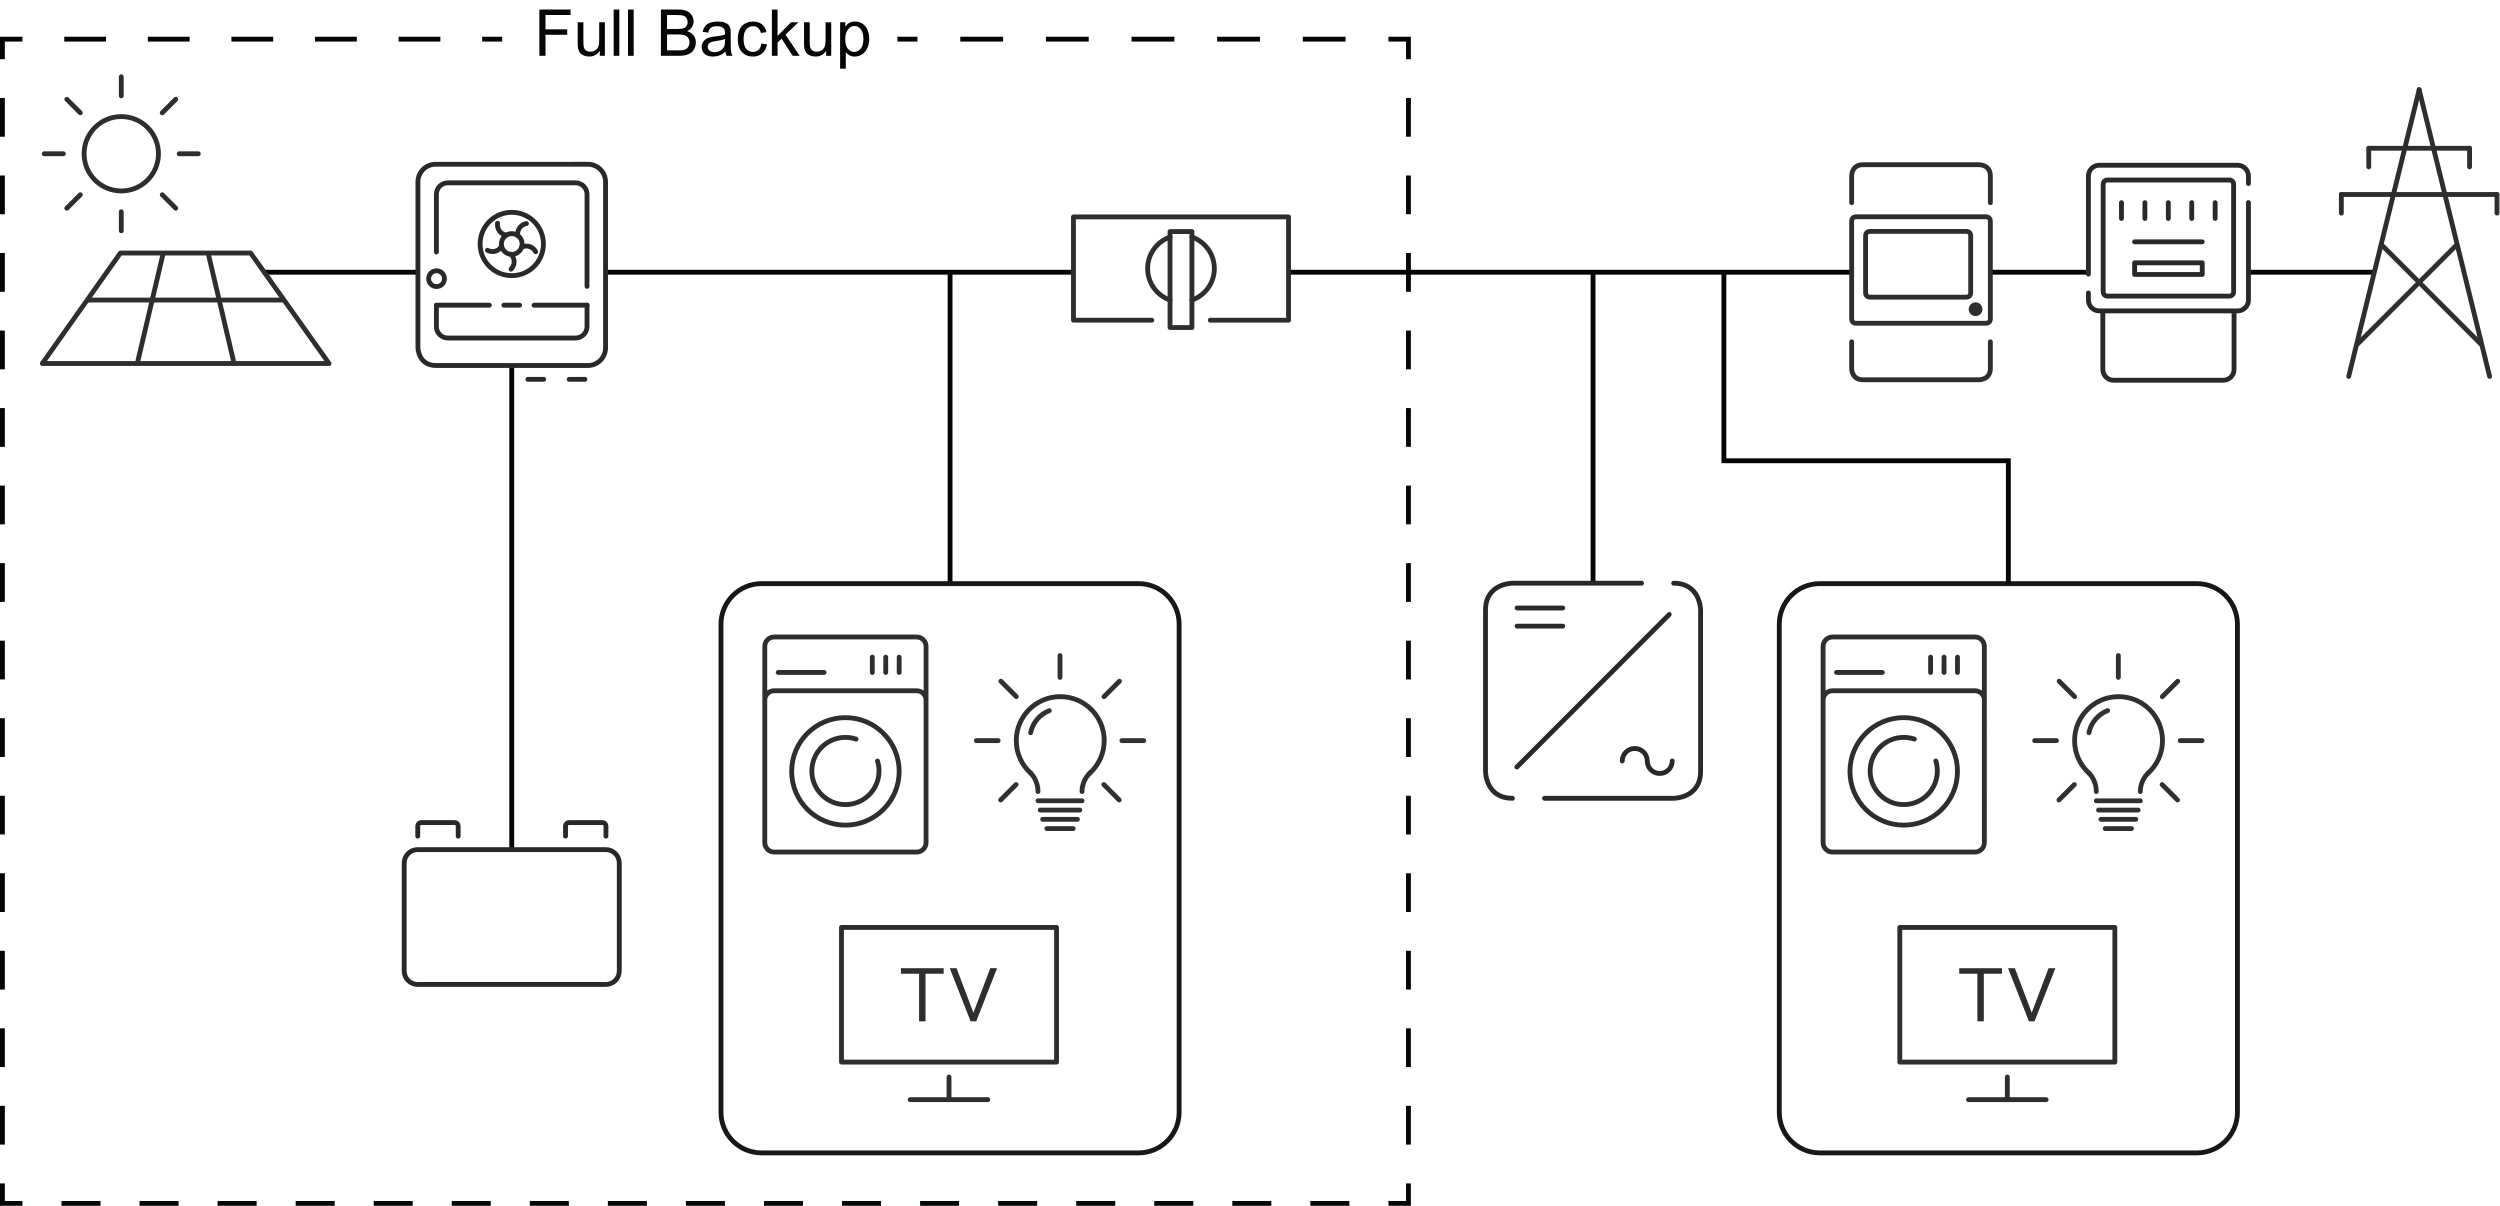 <?xml version="1.0" encoding="UTF-8" standalone="no"?>
<svg
   xmlns:dc="http://purl.org/dc/elements/1.1/"
   xmlns:cc="http://creativecommons.org/ns#"
   xmlns:rdf="http://www.w3.org/1999/02/22-rdf-syntax-ns#"
   xmlns:svg="http://www.w3.org/2000/svg"
   xmlns="http://www.w3.org/2000/svg"
   xmlns:sodipodi="http://sodipodi.sourceforge.net/DTD/sodipodi-0.dtd"
   xmlns:inkscape="http://www.inkscape.org/namespaces/inkscape"
   version="1.1"
   id="svg2"
   xml:space="preserve"
   width="515.467"
   height="248.627"
   viewBox="0 0 515.467 248.627"
   sodipodi:docname="secured..eps"><defs
     id="defs6"><clipPath
       clipPathUnits="userSpaceOnUse"
       id="clipPath78"><path
         d="m 3.75,1241.23 h 566.93 v 516.92 H 3.75 Z"
         id="path76" /></clipPath><clipPath
       clipPathUnits="userSpaceOnUse"
       id="clipPath88"><path
         d="M 3.75,1758.15 H 570.68 V 1241.23 H 3.75 Z"
         id="path86" /></clipPath><clipPath
       clipPathUnits="userSpaceOnUse"
       id="clipPath112"><path
         d="m 3.75,1241.23 h 566.93 v 516.92 H 3.75 Z"
         id="path110" /></clipPath><clipPath
       clipPathUnits="userSpaceOnUse"
       id="clipPath122"><path
         d="M 3.75,1758.15 H 570.68 V 1241.23 H 3.75 Z"
         id="path120" /></clipPath></defs><sodipodi:namedview
     pagecolor="#ffffff"
     bordercolor="#666666"
     borderopacity="1"
     objecttolerance="10"
     gridtolerance="10"
     guidetolerance="10"
     inkscape:pageopacity="0"
     inkscape:pageshadow="2"
     inkscape:window-width="640"
     inkscape:window-height="480"
     id="namedview4" /><g
     id="g10"
     inkscape:groupmode="layer"
     inkscape:label="ink_ext_XXXXXX"
     transform="matrix(1.333,0,0,-1.333,0,248.627)"><g
       id="g12"
       transform="scale(0.1)"><path
         d="M 406.559,1444.09 H 646.43"
         style="fill:none;stroke:#040606;stroke-width:7.5;stroke-linecap:butt;stroke-linejoin:miter;stroke-miterlimit:4;stroke-dasharray:none;stroke-opacity:1"
         id="path14" /><path
         d="M 936.656,1444.09 H 1659.94"
         style="fill:none;stroke:#040606;stroke-width:7.5;stroke-linecap:butt;stroke-linejoin:miter;stroke-miterlimit:4;stroke-dasharray:none;stroke-opacity:1"
         id="path16" /><path
         d="m 1993.1,1444.09 h 869.4"
         style="fill:none;stroke:#040606;stroke-width:7.5;stroke-linecap:butt;stroke-linejoin:miter;stroke-miterlimit:4;stroke-dasharray:none;stroke-opacity:1"
         id="path18" /><path
         d="m 3078.36,1444.09 h 151.95"
         style="fill:none;stroke:#040606;stroke-width:7.5;stroke-linecap:butt;stroke-linejoin:miter;stroke-miterlimit:4;stroke-dasharray:none;stroke-opacity:1"
         id="path20" /><path
         d="m 3477.88,1444.09 h 192.87"
         style="fill:none;stroke:#040606;stroke-width:7.5;stroke-linecap:butt;stroke-linejoin:miter;stroke-miterlimit:4;stroke-dasharray:none;stroke-opacity:1"
         id="path22" /><path
         d="M 791.547,1299.79 V 551"
         style="fill:none;stroke:#040606;stroke-width:7.5;stroke-linecap:butt;stroke-linejoin:miter;stroke-miterlimit:4;stroke-dasharray:none;stroke-opacity:1"
         id="path24" /><path
         d="M 1469.56,962.441 V 1444.09"
         style="fill:none;stroke:#040606;stroke-width:7.5;stroke-linecap:butt;stroke-linejoin:miter;stroke-miterlimit:4;stroke-dasharray:none;stroke-opacity:1"
         id="path26" /><path
         d="m 1115.21,899.691 v -755.05 c 0,-34.653 28.1,-62.75 62.75,-62.75 h 583.15 c 34.65,0 62.75,28.097 62.75,62.75 v 755.05 c 0,34.649 -28.1,62.75 -62.75,62.75 h -583.15 c -34.65,0 -62.75,-28.101 -62.75,-62.75 z"
         style="fill:none;stroke:#171717;stroke-width:7.5;stroke-linecap:butt;stroke-linejoin:miter;stroke-miterlimit:10;stroke-dasharray:none;stroke-opacity:1"
         id="path28" /><path
         d="m 1407.89,164.238 h 120.06"
         style="fill:none;stroke:#2d2e2f;stroke-width:7.5;stroke-linecap:round;stroke-linejoin:round;stroke-miterlimit:1;stroke-dasharray:none;stroke-opacity:1"
         id="path30" /><path
         d="m 1467.93,165.141 v 34.121"
         style="fill:none;stroke:#2d2e2f;stroke-width:7.5;stroke-linecap:round;stroke-linejoin:round;stroke-miterlimit:1;stroke-dasharray:none;stroke-opacity:1"
         id="path32" /><path
         d="M 1634.25,222.328 H 1301.6 v 208.32 h 332.65 z"
         style="fill:none;stroke:#2d2e2f;stroke-width:7.5;stroke-linecap:round;stroke-linejoin:round;stroke-miterlimit:10;stroke-dasharray:none;stroke-opacity:1"
         id="path34" /><path
         d="m 1459.65,367.59 h -66.11 v -8.57 h 28.07 v -73.61 h 9.97 v 73.61 h 28.07 z m 72.09,0 -26.07,-68.918 -26.06,68.918 h -10.57 l 32.28,-82.18 h 8.7 l 32.28,82.18 h -10.56"
         style="fill:#2d2e2f;fill-opacity:1;fill-rule:nonzero;stroke:none"
         id="path36" /><path
         d="m 1182.95,775.941 v 6.239 c 0,8.031 6.52,14.55 14.55,14.55 h 220.36 c 8.04,0 14.55,-6.519 14.55,-14.55 v -6.239 M 1417.86,547.23 H 1197.5 c -8.03,0 -14.55,6.508 -14.55,14.551 v 303.551 c 0,8.039 6.5,14.551 14.54,14.551 h 220.38 c 8.04,0 14.54,-6.52 14.54,-14.551 V 561.781 c 0,-8.043 -6.51,-14.551 -14.55,-14.551 z m -27.03,301.469 v -23.64 m -20.78,23.64 v -23.64 m -20.79,23.64 v -23.64 m -145.53,0 h 70.91 M 1390.83,672 c 0,-45.93 -37.22,-83.16 -83.15,-83.16 -45.93,0 -83.16,37.23 -83.16,83.16 0,45.922 37.23,83.148 83.16,83.148 45.93,0 83.15,-37.226 83.15,-83.148 z m -33.52,16.082 c 1.52,-4.891 2.35,-10.082 2.35,-15.453 0,-28.719 -23.28,-51.988 -51.98,-51.988 -28.71,0 -51.97,23.269 -51.97,51.988 0,28.691 23.26,51.961 51.97,51.961 5.76,0 11.3,-0.942 16.47,-2.668"
         style="fill:none;stroke:#2d2e2f;stroke-width:7.5;stroke-linecap:round;stroke-linejoin:round;stroke-miterlimit:10;stroke-dasharray:none;stroke-opacity:1"
         id="path38" /><path
         d="m 1619.34,583.5 h 40.6"
         style="fill:none;stroke:#2f3031;stroke-width:7.5;stroke-linecap:round;stroke-linejoin:miter;stroke-miterlimit:10;stroke-dasharray:none;stroke-opacity:1"
         id="path40" /><path
         d="m 1612.76,597.832 h 53.76"
         style="fill:none;stroke:#2f3031;stroke-width:7.5;stroke-linecap:round;stroke-linejoin:miter;stroke-miterlimit:10;stroke-dasharray:none;stroke-opacity:1"
         id="path42" /><path
         d="m 1605.62,626.5 h 68.03"
         style="fill:none;stroke:#2f3031;stroke-width:7.5;stroke-linecap:round;stroke-linejoin:miter;stroke-miterlimit:10;stroke-dasharray:none;stroke-opacity:1"
         id="path44" /><path
         d="m 1609.02,612.16 h 61.23"
         style="fill:none;stroke:#2f3031;stroke-width:7.5;stroke-linecap:round;stroke-linejoin:miter;stroke-miterlimit:10;stroke-dasharray:none;stroke-opacity:1"
         id="path46" /><path
         d="M 1639.64,851.129 V 817.422"
         style="fill:none;stroke:#2f3031;stroke-width:7.5;stroke-linecap:round;stroke-linejoin:miter;stroke-miterlimit:10;stroke-dasharray:none;stroke-opacity:1"
         id="path48" /><path
         d="m 1731.51,811.461 -23.85,-23.84"
         style="fill:none;stroke:#2f3031;stroke-width:7.5;stroke-linecap:round;stroke-linejoin:miter;stroke-miterlimit:10;stroke-dasharray:none;stroke-opacity:1"
         id="path50" /><path
         d="m 1548.12,811.461 23.85,-23.84"
         style="fill:none;stroke:#2f3031;stroke-width:7.5;stroke-linecap:round;stroke-linejoin:miter;stroke-miterlimit:10;stroke-dasharray:none;stroke-opacity:1"
         id="path52" /><path
         d="m 1547.79,627.77 23.85,23.839"
         style="fill:none;stroke:#2f3031;stroke-width:7.5;stroke-linecap:round;stroke-linejoin:miter;stroke-miterlimit:10;stroke-dasharray:none;stroke-opacity:1"
         id="path54" /><path
         d="m 1731.19,627.77 -23.85,23.839"
         style="fill:none;stroke:#2f3031;stroke-width:7.5;stroke-linecap:round;stroke-linejoin:miter;stroke-miterlimit:10;stroke-dasharray:none;stroke-opacity:1"
         id="path56" /><path
         d="m 1769.06,719.59 h -33.71"
         style="fill:none;stroke:#2f3031;stroke-width:7.5;stroke-linecap:round;stroke-linejoin:miter;stroke-miterlimit:10;stroke-dasharray:none;stroke-opacity:1"
         id="path58" /><path
         d="m 1543.93,719.59 h -33.72"
         style="fill:none;stroke:#2f3031;stroke-width:7.5;stroke-linecap:round;stroke-linejoin:miter;stroke-miterlimit:10;stroke-dasharray:none;stroke-opacity:1"
         id="path60" /><path
         d="m 1594.22,669.289 c -13.67,12.441 -22.26,30.383 -22.26,50.32 0,37.563 30.45,68.012 68.01,68.012 37.56,0 68,-30.449 68,-68.012 0,-19.937 -8.58,-37.871 -22.25,-50.32"
         style="fill:none;stroke:#2f3031;stroke-width:7.5;stroke-linecap:round;stroke-linejoin:miter;stroke-miterlimit:10;stroke-dasharray:none;stroke-opacity:1"
         id="path62" /><path
         d="m 1594.22,669.289 c 0,0 11.32,-10.25 11.32,-28.461"
         style="fill:none;stroke:#2f3031;stroke-width:7.5;stroke-linecap:round;stroke-linejoin:miter;stroke-miterlimit:10;stroke-dasharray:none;stroke-opacity:1"
         id="path64" /><path
         d="m 1685.72,669.289 c 0,0 -12.07,-10.457 -12.07,-28.461"
         style="fill:none;stroke:#2f3031;stroke-width:7.5;stroke-linecap:round;stroke-linejoin:miter;stroke-miterlimit:10;stroke-dasharray:none;stroke-opacity:1"
         id="path66" /><path
         d="m 1594.14,731.801 c 3.21,15.687 14.29,28.519 28.92,34.199"
         style="fill:none;stroke:#2f3031;stroke-width:7.5;stroke-linecap:round;stroke-linejoin:miter;stroke-miterlimit:10;stroke-dasharray:none;stroke-opacity:1"
         id="path68" /><path
         d="M 2464.11,962.441 V 1444.09"
         style="fill:none;stroke:#040606;stroke-width:7.5;stroke-linecap:butt;stroke-linejoin:miter;stroke-miterlimit:4;stroke-dasharray:none;stroke-opacity:1"
         id="path70" /><g
         id="g72"><g
           id="g74"
           clip-path="url(#clipPath78)"><path
             d="m 187.59,1569.8 c 31.769,0 57.519,25.75 57.519,57.52 0,31.77 -25.75,57.52 -57.519,57.52 -31.774,0 -57.524,-25.75 -57.524,-57.52 0,-31.77 25.75,-57.52 57.524,-57.52 z"
             style="fill:none;stroke:#2d2e2f;stroke-width:7.5;stroke-linecap:round;stroke-linejoin:round;stroke-miterlimit:4;stroke-dasharray:none;stroke-opacity:1"
             id="path80" /></g></g><g
         id="g82"><g
           id="g84"
           clip-path="url(#clipPath88)"><path
             d="M 68.445,1627.32 H 97.977"
             style="fill:none;stroke:#2d2e2f;stroke-width:7.5;stroke-linecap:round;stroke-linejoin:round;stroke-miterlimit:1;stroke-dasharray:none;stroke-opacity:1"
             id="path90" /><path
             d="M 277.203,1627.32 H 306.73"
             style="fill:none;stroke:#2d2e2f;stroke-width:7.5;stroke-linecap:round;stroke-linejoin:round;stroke-miterlimit:1;stroke-dasharray:none;stroke-opacity:1"
             id="path92" /><path
             d="m 187.59,1746.46 v -29.53"
             style="fill:none;stroke:#2d2e2f;stroke-width:7.5;stroke-linecap:round;stroke-linejoin:round;stroke-miterlimit:1;stroke-dasharray:none;stroke-opacity:1"
             id="path94" /><path
             d="m 187.59,1537.71 v -29.53"
             style="fill:none;stroke:#2d2e2f;stroke-width:7.5;stroke-linecap:round;stroke-linejoin:round;stroke-miterlimit:1;stroke-dasharray:none;stroke-opacity:1"
             id="path96" /><path
             d="m 103.344,1711.57 20.883,-20.88"
             style="fill:none;stroke:#2d2e2f;stroke-width:7.5;stroke-linecap:round;stroke-linejoin:round;stroke-miterlimit:1;stroke-dasharray:none;stroke-opacity:1"
             id="path98" /><path
             d="m 250.953,1563.96 20.879,-20.89"
             style="fill:none;stroke:#2d2e2f;stroke-width:7.5;stroke-linecap:round;stroke-linejoin:round;stroke-miterlimit:1;stroke-dasharray:none;stroke-opacity:1"
             id="path100" /><path
             d="m 271.832,1711.57 -20.883,-20.88"
             style="fill:none;stroke:#2d2e2f;stroke-width:7.5;stroke-linecap:round;stroke-linejoin:round;stroke-miterlimit:1;stroke-dasharray:none;stroke-opacity:1"
             id="path102" /><path
             d="m 124.223,1563.96 -20.879,-20.89"
             style="fill:none;stroke:#2d2e2f;stroke-width:7.5;stroke-linecap:round;stroke-linejoin:round;stroke-miterlimit:1;stroke-dasharray:none;stroke-opacity:1"
             id="path104" /></g></g><g
         id="g106"><g
           id="g108"
           clip-path="url(#clipPath112)"><path
             d="M 186.223,1473.79 C 145.961,1416.82 105.699,1359.88 65.441,1302.93 H 508.98 c -40.417,56.95 -80.847,113.91 -121.269,170.86 z"
             style="fill:none;stroke:#2d2e2f;stroke-width:7.5;stroke-linecap:round;stroke-linejoin:round;stroke-miterlimit:8;stroke-dasharray:none;stroke-opacity:1"
             id="path114" /></g></g><g
         id="g116"><g
           id="g118"
           clip-path="url(#clipPath122)"><path
             d="m 322.539,1471.13 38.449,-163.54"
             style="fill:none;stroke:#2d2e2f;stroke-width:7.5;stroke-linecap:round;stroke-linejoin:round;stroke-miterlimit:1;stroke-dasharray:none;stroke-opacity:1"
             id="path124" /><path
             d="M 251.887,1471.13 213.445,1307.59"
             style="fill:none;stroke:#2d2e2f;stroke-width:7.5;stroke-linecap:round;stroke-linejoin:round;stroke-miterlimit:1;stroke-dasharray:none;stroke-opacity:1"
             id="path126" /><path
             d="M 133.434,1401.05 H 440.992"
             style="fill:none;stroke:#2d2e2f;stroke-width:7.5;stroke-linecap:butt;stroke-linejoin:miter;stroke-miterlimit:4;stroke-dasharray:none;stroke-opacity:1"
             id="path128" /></g></g><path
         d="M 3741.97,1726.46 3632.95,1282.92"
         style="fill:none;stroke:#2d2e2f;stroke-width:7.5;stroke-linecap:round;stroke-linejoin:round;stroke-miterlimit:1;stroke-dasharray:none;stroke-opacity:1"
         id="path130" /><path
         d="M 3741.89,1726.46 3850.9,1282.92"
         style="fill:none;stroke:#2d2e2f;stroke-width:7.5;stroke-linecap:round;stroke-linejoin:round;stroke-miterlimit:1;stroke-dasharray:none;stroke-opacity:1"
         id="path132" /><path
         d="m 3646.7,1333.15 150.9,150.9"
         style="fill:none;stroke:#2d2e2f;stroke-width:7.5;stroke-linecap:round;stroke-linejoin:round;stroke-miterlimit:1;stroke-dasharray:none;stroke-opacity:1"
         id="path134" /><path
         d="m 3837.16,1333.15 -150.89,150.9"
         style="fill:none;stroke:#2d2e2f;stroke-width:7.5;stroke-linecap:round;stroke-linejoin:round;stroke-miterlimit:1;stroke-dasharray:none;stroke-opacity:1"
         id="path136" /><path
         d="m 3621.58,1564.29 h 240.71"
         style="fill:none;stroke:#2d2e2f;stroke-width:7.5;stroke-linecap:round;stroke-linejoin:round;stroke-miterlimit:1;stroke-dasharray:none;stroke-opacity:1"
         id="path138" /><path
         d="m 3621.57,1564.29 v -28.73"
         style="fill:none;stroke:#2d2e2f;stroke-width:7.5;stroke-linecap:round;stroke-linejoin:round;stroke-miterlimit:1;stroke-dasharray:none;stroke-opacity:1"
         id="path140" /><path
         d="m 3862.28,1564.29 v -28.73"
         style="fill:none;stroke:#2d2e2f;stroke-width:7.5;stroke-linecap:round;stroke-linejoin:round;stroke-miterlimit:1;stroke-dasharray:none;stroke-opacity:1"
         id="path142" /><path
         d="m 3663.97,1635.82 h 155.92"
         style="fill:none;stroke:#2d2e2f;stroke-width:7.5;stroke-linecap:round;stroke-linejoin:round;stroke-miterlimit:1;stroke-dasharray:none;stroke-opacity:1"
         id="path144" /><path
         d="m 3663.98,1635.82 v -28.73"
         style="fill:none;stroke:#2d2e2f;stroke-width:7.5;stroke-linecap:round;stroke-linejoin:round;stroke-miterlimit:1;stroke-dasharray:none;stroke-opacity:1"
         id="path146" /><path
         d="m 3819.89,1635.82 v -28.73"
         style="fill:none;stroke:#2d2e2f;stroke-width:7.5;stroke-linecap:round;stroke-linejoin:round;stroke-miterlimit:1;stroke-dasharray:none;stroke-opacity:1"
         id="path148" /><path
         d="m 2871.02,1529.84 c -1.63,-0.03 -6.9,-0.62 -6.9,-6.88 v -150.94 c 0.02,-1.59 0.6,-6.89 6.88,-6.89 h 200.77 c 1.59,0.03 6.88,0.61 6.88,6.89 v 150.94 c -0.03,1.59 -0.6,6.88 -6.88,6.88 z"
         style="fill:none;stroke:#2d2e2f;stroke-width:7.5;stroke-linecap:butt;stroke-linejoin:miter;stroke-miterlimit:1;stroke-dasharray:none;stroke-opacity:1"
         id="path150" /><path
         d="m 2892.57,1507.23 c -1.62,-0.03 -6.9,-0.62 -6.9,-6.88 v -87.94 c 0.03,-1.59 0.6,-6.88 6.88,-6.88 h 148.82 c 1.59,0.02 6.87,0.61 6.87,6.88 v 87.94 c -0.03,1.59 -0.59,6.88 -6.87,6.88 z"
         style="fill:none;stroke:#2d2e2f;stroke-width:7.5;stroke-linecap:butt;stroke-linejoin:miter;stroke-miterlimit:1;stroke-dasharray:none;stroke-opacity:1"
         id="path152" /><path
         d="m 3055.82,1376.26 c 5.87,0 10.63,4.77 10.63,10.63 0,5.87 -4.76,10.64 -10.63,10.64 -5.87,0 -10.63,-4.77 -10.63,-10.64 0,-5.86 4.76,-10.63 10.63,-10.63"
         style="fill:#2d2e2f;fill-opacity:1;fill-rule:nonzero;stroke:none"
         id="path154" /><path
         d="m 2864.12,1336.51 v -41.24 c 0.02,-1.78 0.63,-17.51 17.52,-17.51 h 179.5 c 1.78,0.02 17.51,0.62 17.51,17.51 v 41.24"
         style="fill:none;stroke:#2d2e2f;stroke-width:7.5;stroke-linecap:round;stroke-linejoin:round;stroke-miterlimit:4;stroke-dasharray:none;stroke-opacity:1"
         id="path156" /><path
         d="m 2864.12,1551.68 v 41.23 c 0.02,1.79 0.63,17.51 17.52,17.51 h 179.5 c 1.78,-0.01 17.51,-0.62 17.51,-17.51 v -41.23"
         style="fill:none;stroke:#2d2e2f;stroke-width:7.5;stroke-linecap:round;stroke-linejoin:round;stroke-miterlimit:4;stroke-dasharray:none;stroke-opacity:1"
         id="path158" /><path
         d="m 646.027,551 h 291.036 c 11.5,0 20.82,-9.32 20.82,-20.82 V 363.262 c 0,-11.5 -9.32,-20.821 -20.82,-20.821 H 646.027 c -11.496,0 -20.82,9.321 -20.82,20.821 V 530.18 c 0,11.5 9.324,20.82 20.82,20.82 z"
         style="fill:none;stroke:#292826;stroke-width:7.5;stroke-linecap:round;stroke-linejoin:round;stroke-miterlimit:4;stroke-dasharray:none;stroke-opacity:1"
         id="path160" /><path
         d="m 646.176,571.891 v 15.597 c 0,2.942 2.426,5.371 5.371,5.371 h 51.793 c 2.941,0 5.367,-2.429 5.367,-5.371 V 571.82"
         style="fill:none;stroke:#292826;stroke-width:7.5;stroke-linecap:round;stroke-linejoin:round;stroke-miterlimit:4;stroke-dasharray:none;stroke-opacity:1"
         id="path162" /><path
         d="m 874.75,571.891 v 15.597 c 0,2.942 2.43,5.371 5.371,5.371 h 51.793 c 2.941,0 5.367,-2.429 5.367,-5.371 V 571.82"
         style="fill:none;stroke:#292826;stroke-width:7.5;stroke-linecap:round;stroke-linejoin:round;stroke-miterlimit:4;stroke-dasharray:none;stroke-opacity:1"
         id="path164" /><path
         d="m 3260.1,1586.72 c -3.55,0.26 -6.64,-2.42 -6.9,-5.97 -0.02,-0.29 -0.02,-0.57 0,-0.86 v -165.8 c -0.25,-3.56 2.42,-6.64 5.97,-6.9 0.29,-0.02 0.57,-0.02 0.85,0 h 188.09 c 3.55,-0.22 6.61,2.49 6.83,6.04 0.01,0.29 0.01,0.57 -0.01,0.86 v 165.8 c 0.22,3.56 -2.49,6.62 -6.05,6.83 -0.26,0.01 -0.51,0.01 -0.77,0 z"
         style="fill:none;stroke:#28292a;stroke-width:7.5;stroke-linecap:butt;stroke-linejoin:miter;stroke-miterlimit:1;stroke-dasharray:none;stroke-opacity:1"
         id="path166" /><path
         d="m 3477.88,1581.32 v 10.8 c 0.38,9.27 -6.83,17.09 -16.09,17.47 -0.46,0.02 -0.92,0.02 -1.38,0 H 3247.8 c -9.27,0.38 -17.09,-6.82 -17.47,-16.09 -0.02,-0.46 -0.02,-0.92 0,-1.38 v -150.96"
         style="fill:none;stroke:#28292a;stroke-width:7.5;stroke-linecap:round;stroke-linejoin:round;stroke-miterlimit:4;stroke-dasharray:none;stroke-opacity:1"
         id="path168" /><path
         d="m 3230.33,1411.98 v -10.12 c -0.42,-9.27 6.75,-17.12 16.01,-17.54 0.49,-0.03 0.98,-0.03 1.46,-0.01 h 212.61 c 9.27,-0.38 17.09,6.83 17.47,16.1 0.02,0.48 0.02,0.97 0,1.45 v 149.99"
         style="fill:none;stroke:#28292a;stroke-width:7.5;stroke-linecap:round;stroke-linejoin:round;stroke-miterlimit:4;stroke-dasharray:none;stroke-opacity:1"
         id="path170" /><path
         d="m 3252.6,1381.09 v -86.62 c -0.34,-9.31 6.94,-17.14 16.25,-17.48 0.43,-0.01 0.87,-0.01 1.3,0.01 h 167.91 c 9.27,-0.43 17.12,6.75 17.54,16.02 0.03,0.48 0.03,0.96 0.01,1.45 v 86.47"
         style="fill:none;stroke:#28292a;stroke-width:7.5;stroke-linecap:butt;stroke-linejoin:miter;stroke-miterlimit:1;stroke-dasharray:none;stroke-opacity:1"
         id="path172" /><path
         d="m 3301.8,1458.63 v 0 -18 h 104.61 v 18 z"
         style="fill:none;stroke:#28292a;stroke-width:7.5;stroke-linecap:round;stroke-linejoin:round;stroke-miterlimit:4;stroke-dasharray:none;stroke-opacity:1"
         id="path174" /><path
         d="m 3301.8,1491.1 h 104.61"
         style="fill:none;stroke:#28292a;stroke-width:7.5;stroke-linecap:round;stroke-linejoin:round;stroke-miterlimit:4;stroke-dasharray:none;stroke-opacity:1"
         id="path176" /><path
         d="m 3426.36,1527.25 v 24.45"
         style="fill:none;stroke:#28292a;stroke-width:7.5;stroke-linecap:round;stroke-linejoin:round;stroke-miterlimit:4;stroke-dasharray:none;stroke-opacity:1"
         id="path178" /><path
         d="m 3353.92,1527.25 v 24.45"
         style="fill:none;stroke:#28292a;stroke-width:7.5;stroke-linecap:round;stroke-linejoin:round;stroke-miterlimit:4;stroke-dasharray:none;stroke-opacity:1"
         id="path180" /><path
         d="m 3390.14,1527.25 v 24.45"
         style="fill:none;stroke:#28292a;stroke-width:7.5;stroke-linecap:round;stroke-linejoin:round;stroke-miterlimit:4;stroke-dasharray:none;stroke-opacity:1"
         id="path182" /><path
         d="m 3317.69,1527.25 v 24.45"
         style="fill:none;stroke:#28292a;stroke-width:7.5;stroke-linecap:round;stroke-linejoin:round;stroke-miterlimit:4;stroke-dasharray:none;stroke-opacity:1"
         id="path184" /><path
         d="m 3281.47,1527.25 v 24.45"
         style="fill:none;stroke:#28292a;stroke-width:7.5;stroke-linecap:round;stroke-linejoin:round;stroke-miterlimit:4;stroke-dasharray:none;stroke-opacity:1"
         id="path186" /><path
         d="M 892.551,1611.09 H 674.645 c -15.114,0.46 -27.743,-11.42 -28.204,-26.54 -0.015,-0.53 -0.015,-1.06 0,-1.59 v -255.04 c 0,-1.13 0.524,-28.13 28.204,-28.13 h 233.882 c 15.118,-0.42 27.711,11.49 28.129,26.61 0.016,0.5 0.016,1.01 0,1.52 v 255.04 c 0.422,15.11 -11.492,27.71 -26.605,28.13 -0.508,0.01 -1.016,0.01 -1.524,0 h -22.504"
         style="fill:none;stroke:#28292a;stroke-width:7.5;stroke-linecap:round;stroke-linejoin:round;stroke-miterlimit:4;stroke-dasharray:none;stroke-opacity:1"
         id="path188" /><path
         d="m 908.004,1422.21 v 141.69 c 0.379,9.81 -7.266,18.08 -17.074,18.46 -0.461,0.02 -0.918,0.02 -1.379,0 H 693.473 c -9.77,0.42 -18.032,-7.15 -18.453,-16.92 -0.024,-0.51 -0.024,-1.03 0,-1.54 v -88.51"
         style="fill:none;stroke:#28292a;stroke-width:7.5;stroke-linecap:round;stroke-linejoin:round;stroke-miterlimit:4;stroke-dasharray:none;stroke-opacity:1"
         id="path190" /><path
         d="m 675.02,1392.95 v -32.32 c -0.297,-9.82 7.418,-18.02 17.23,-18.31 0.406,-0.02 0.816,-0.02 1.223,0 h 196.078 c 9.812,-0.38 18.07,7.27 18.453,17.08 0.016,0.46 0.016,0.92 0,1.37 v 32.33"
         style="fill:none;stroke:#28292a;stroke-width:7.5;stroke-linecap:round;stroke-linejoin:round;stroke-miterlimit:4;stroke-dasharray:none;stroke-opacity:1"
         id="path192" /><path
         d="m 816.566,1278.41 h 24.379"
         style="fill:none;stroke:#28292a;stroke-width:7.5;stroke-linecap:round;stroke-linejoin:miter;stroke-miterlimit:4;stroke-dasharray:none;stroke-opacity:1"
         id="path194" /><path
         d="m 880.398,1278.41 h 24.379"
         style="fill:none;stroke:#28292a;stroke-width:7.5;stroke-linecap:round;stroke-linejoin:miter;stroke-miterlimit:4;stroke-dasharray:none;stroke-opacity:1"
         id="path196" /><path
         d="m 791.586,1536.75 c 27.055,0 48.984,-21.93 48.984,-48.98 0,-27.06 -21.929,-48.98 -48.984,-48.98 -27.051,0 -48.981,21.92 -48.981,48.98 0,27.05 21.93,48.98 48.981,48.98 z"
         style="fill:none;stroke:#28292a;stroke-width:7.5;stroke-linecap:butt;stroke-linejoin:miter;stroke-miterlimit:4;stroke-dasharray:none;stroke-opacity:1"
         id="path198" /><path
         d="m 791.586,1503.82 c 8.867,0 16.055,-7.19 16.055,-16.05 0,-8.87 -7.188,-16.06 -16.055,-16.06 -8.863,0 -16.051,7.19 -16.051,16.06 0,8.86 7.188,16.05 16.051,16.05 z"
         style="fill:none;stroke:#28292a;stroke-width:7.5;stroke-linecap:butt;stroke-linejoin:miter;stroke-miterlimit:4;stroke-dasharray:none;stroke-opacity:1"
         id="path200" /><path
         d="m 790.535,1448.84 c 6.305,6.32 6.305,16.55 0,22.87"
         style="fill:none;stroke:#28292a;stroke-width:7.5;stroke-linecap:round;stroke-linejoin:miter;stroke-miterlimit:4;stroke-dasharray:none;stroke-opacity:1"
         id="path202" /><path
         d="m 753.93,1478.02 c 7.812,-4.31 17.636,-1.5 21.98,6.3"
         style="fill:none;stroke:#28292a;stroke-width:7.5;stroke-linecap:round;stroke-linejoin:miter;stroke-miterlimit:4;stroke-dasharray:none;stroke-opacity:1"
         id="path204" /><path
         d="m 769.609,1519.87 c -1.347,-8.82 4.688,-17.07 13.5,-18.45"
         style="fill:none;stroke:#28292a;stroke-width:7.5;stroke-linecap:round;stroke-linejoin:miter;stroke-miterlimit:4;stroke-dasharray:none;stroke-opacity:1"
         id="path206" /><path
         d="m 814.316,1519.35 c -8.796,-1.46 -14.781,-9.72 -13.429,-18.53"
         style="fill:none;stroke:#28292a;stroke-width:7.5;stroke-linecap:round;stroke-linejoin:miter;stroke-miterlimit:4;stroke-dasharray:none;stroke-opacity:1"
         id="path208" /><path
         d="m 828.566,1475.77 c -4.074,7.94 -13.796,11.09 -21.753,7.05"
         style="fill:none;stroke:#28292a;stroke-width:7.5;stroke-linecap:round;stroke-linejoin:miter;stroke-miterlimit:4;stroke-dasharray:none;stroke-opacity:1"
         id="path210" /><path
         d="m 675.02,1393.1 h 81.91"
         style="fill:none;stroke:#28292a;stroke-width:7.5;stroke-linecap:round;stroke-linejoin:miter;stroke-miterlimit:4;stroke-dasharray:none;stroke-opacity:1"
         id="path212" /><path
         d="m 826.094,1393.1 h 81.91"
         style="fill:none;stroke:#28292a;stroke-width:7.5;stroke-linecap:round;stroke-linejoin:miter;stroke-miterlimit:4;stroke-dasharray:none;stroke-opacity:1"
         id="path214" /><path
         d="m 675.242,1446.36 c 6.754,0 12.231,-5.47 12.231,-12.23 0,-6.75 -5.477,-12.22 -12.231,-12.22 -6.75,0 -12.226,5.47 -12.226,12.22 0,6.76 5.476,12.23 12.226,12.23 z"
         style="fill:none;stroke:#28292a;stroke-width:7.5;stroke-linecap:butt;stroke-linejoin:miter;stroke-miterlimit:4;stroke-dasharray:none;stroke-opacity:1"
         id="path216" /><path
         d="m 779.359,1393.1 h 24.379"
         style="fill:none;stroke:#28292a;stroke-width:7.5;stroke-linecap:round;stroke-linejoin:miter;stroke-miterlimit:4;stroke-dasharray:none;stroke-opacity:1"
         id="path218" /><path
         d="m 1388.14,1804.6 h 30.98"
         style="fill:none;stroke:#040606;stroke-width:7.5;stroke-linecap:butt;stroke-linejoin:miter;stroke-miterlimit:10;stroke-dasharray:none;stroke-opacity:1"
         id="path220" /><path
         d="m 1485.35,1804.6 h 629.13"
         style="fill:none;stroke:#040606;stroke-width:7.5;stroke-linecap:butt;stroke-linejoin:miter;stroke-miterlimit:10;stroke-dasharray:66.224, 66.224;stroke-dashoffset:0;stroke-opacity:1"
         id="path222" /><path
         d="m 2147.59,1804.6 h 30.99 v -30.99"
         style="fill:none;stroke:#040606;stroke-width:7.5;stroke-linecap:butt;stroke-linejoin:miter;stroke-miterlimit:10;stroke-dasharray:none;stroke-opacity:1"
         id="path224" /><path
         d="M 2178.58,1713.65 V 64.719"
         style="fill:none;stroke:#040606;stroke-width:7.5;stroke-linecap:butt;stroke-linejoin:miter;stroke-miterlimit:10;stroke-dasharray:59.961, 59.961;stroke-dashoffset:0;stroke-opacity:1"
         id="path226" /><path
         d="M 2178.58,34.738 V 3.75 h -30.99"
         style="fill:none;stroke:#040606;stroke-width:7.5;stroke-linecap:butt;stroke-linejoin:miter;stroke-miterlimit:10;stroke-dasharray:none;stroke-opacity:1"
         id="path228" /><path
         d="M 2087.22,3.75 H 64.922"
         style="fill:none;stroke:#040606;stroke-width:7.5;stroke-linecap:butt;stroke-linejoin:miter;stroke-miterlimit:10;stroke-dasharray:60.367, 60.367;stroke-dashoffset:0;stroke-opacity:1"
         id="path230" /><path
         d="M 34.738,3.75 H 3.75 v 30.988"
         style="fill:none;stroke:#040606;stroke-width:7.5;stroke-linecap:butt;stroke-linejoin:miter;stroke-miterlimit:10;stroke-dasharray:none;stroke-opacity:1"
         id="path232" /><path
         d="M 3.75,94.699 V 1743.63"
         style="fill:none;stroke:#040606;stroke-width:7.5;stroke-linecap:butt;stroke-linejoin:miter;stroke-miterlimit:10;stroke-dasharray:59.961, 59.961;stroke-dashoffset:0;stroke-opacity:1"
         id="path234" /><path
         d="m 3.75,1773.61 v 30.99 h 30.988"
         style="fill:none;stroke:#040606;stroke-width:7.5;stroke-linecap:butt;stroke-linejoin:miter;stroke-miterlimit:10;stroke-dasharray:none;stroke-opacity:1"
         id="path236" /><path
         d="M 99.383,1804.6 H 713.473"
         style="fill:none;stroke:#040606;stroke-width:7.5;stroke-linecap:butt;stroke-linejoin:miter;stroke-miterlimit:10;stroke-dasharray:64.641, 64.641;stroke-dashoffset:0;stroke-opacity:1"
         id="path238" /><path
         d="m 745.793,1804.6 h 30.988"
         style="fill:none;stroke:#040606;stroke-width:7.5;stroke-linecap:butt;stroke-linejoin:miter;stroke-miterlimit:10;stroke-dasharray:none;stroke-opacity:1"
         id="path240" /><g
         id="g242"
         transform="scale(10)"><g
           aria-label="Full Backup"
           transform="matrix(1,0,0,-1,82.609,177.884)"
           id="text246"
           style="font-variant:normal;font-weight:normal;font-size:10px;font-family:Arial;-inkscape-font-specification:ArialMT;writing-mode:lr-tb;fill:#040606;fill-opacity:1;fill-rule:nonzero;stroke:none"><path
             d="m 0.82,0 v -7.158 h 4.829 v 0.845 h -3.882 v 2.217 h 3.359 v 0.845 H 1.768 V 0 Z"
             id="path312" /><path
             d="M 10.168,0 V -0.762 Q 9.562,0.117 8.522,0.117 q -0.459,0 -0.859,-0.176 Q 7.267,-0.234 7.072,-0.498 6.881,-0.767 6.803,-1.152 6.75,-1.411 6.75,-1.973 v -3.213 h 0.879 v 2.876 q 0,0.688 0.054,0.928 0.083,0.347 0.352,0.547 0.269,0.195 0.664,0.195 0.396,0 0.742,-0.2 0.347,-0.205 0.488,-0.552 0.146,-0.352 0.146,-1.016 V -5.186 H 10.954 V 0 Z"
             id="path314" /><path
             d="m 12.31,0 v -7.158 h 0.879 V 0 Z"
             id="path316" /><path
             d="m 14.53,0 v -7.158 h 0.879 V 0 Z"
             id="path318" /><path
             d="m 19.622,0 v -7.158 h 2.686 q 0.82,0 1.313,0.22 0.498,0.215 0.776,0.669 0.283,0.449 0.283,0.942 0,0.459 -0.249,0.864 -0.249,0.405 -0.752,0.654 0.649,0.19 0.996,0.649 0.352,0.459 0.352,1.084 0,0.503 -0.215,0.938 -0.21,0.43 -0.522,0.664 -0.312,0.234 -0.786,0.356 Q 23.036,0 22.352,0 Z m 0.947,-4.15 h 1.548 q 0.63,0 0.903,-0.083 0.361,-0.107 0.542,-0.356 0.186,-0.249 0.186,-0.625 0,-0.356 -0.171,-0.625 -0.171,-0.273 -0.488,-0.371 -0.317,-0.103 -1.089,-0.103 h -1.431 z m 0,3.306 h 1.782 q 0.459,0 0.645,-0.034 0.327,-0.059 0.547,-0.195 0.22,-0.137 0.361,-0.396 0.142,-0.264 0.142,-0.605 0,-0.4 -0.205,-0.693 -0.205,-0.298 -0.571,-0.415 -0.361,-0.122 -1.045,-0.122 h -1.655 z"
             id="path320" /><path
             d="m 29.603,-0.64 q -0.488,0.415 -0.942,0.586 -0.449,0.171 -0.967,0.171 -0.854,0 -1.313,-0.415 -0.459,-0.42 -0.459,-1.069 0,-0.381 0.171,-0.693 0.176,-0.317 0.454,-0.508 0.283,-0.19 0.635,-0.288 0.259,-0.068 0.781,-0.132 1.064,-0.127 1.567,-0.303 0.005,-0.181 0.005,-0.229 0,-0.537 -0.249,-0.757 -0.337,-0.298 -1.001,-0.298 -0.62,0 -0.918,0.22 -0.293,0.215 -0.435,0.767 l -0.859,-0.117 q 0.117,-0.552 0.386,-0.889 0.269,-0.342 0.776,-0.522 0.508,-0.186 1.177,-0.186 0.664,0 1.079,0.156 0.415,0.156 0.61,0.396 0.195,0.234 0.273,0.596 0.044,0.225 0.044,0.811 v 1.172 q 0,1.226 0.054,1.553 Q 30.531,-0.298 30.697,0 h -0.918 q -0.137,-0.273 -0.176,-0.64 z m -0.073,-1.963 q -0.479,0.195 -1.436,0.332 -0.542,0.078 -0.767,0.176 -0.225,0.098 -0.347,0.288 -0.122,0.186 -0.122,0.415 0,0.352 0.264,0.586 0.269,0.234 0.781,0.234 0.508,0 0.903,-0.22 0.396,-0.225 0.581,-0.61 0.142,-0.298 0.142,-0.879 z"
             id="path322" /><path
             d="m 35.163,-1.899 0.864,0.112 q -0.142,0.894 -0.728,1.401 -0.581,0.503 -1.431,0.503 -1.064,0 -1.714,-0.693 -0.645,-0.698 -0.645,-1.997 0,-0.84 0.278,-1.47 0.278,-0.63 0.845,-0.942 0.571,-0.317 1.24,-0.317 0.845,0 1.382,0.43 0.537,0.425 0.688,1.211 l -0.854,0.132 q -0.122,-0.522 -0.435,-0.786 -0.308,-0.264 -0.747,-0.264 -0.664,0 -1.079,0.479 -0.415,0.474 -0.415,1.504 0,1.045 0.4,1.519 0.4,0.474 1.045,0.474 0.518,0 0.864,-0.317 0.347,-0.317 0.439,-0.977 z"
             id="path324" /><path
             d="m 36.784,0 v -7.158 h 0.879 v 4.082 l 2.08,-2.109 h 1.138 L 38.898,-3.262 41.081,0 h -1.084 l -1.714,-2.651 -0.62,0.596 V 0 Z"
             id="path326" /><path
             d="m 45.178,0 v -0.762 q -0.605,0.879 -1.646,0.879 -0.459,0 -0.859,-0.176 -0.396,-0.176 -0.591,-0.439 -0.19,-0.269 -0.269,-0.654 -0.054,-0.259 -0.054,-0.82 v -3.213 h 0.879 v 2.876 q 0,0.688 0.054,0.928 0.083,0.347 0.352,0.547 0.269,0.195 0.664,0.195 0.396,0 0.742,-0.2 0.347,-0.205 0.488,-0.552 0.146,-0.352 0.146,-1.016 v -2.778 h 0.879 V 0 Z"
             id="path328" /><path
             d="m 47.339,1.987 v -7.173 h 0.801 v 0.674 q 0.283,-0.396 0.64,-0.591 0.356,-0.2 0.864,-0.2 0.664,0 1.172,0.342 0.508,0.342 0.767,0.967 0.259,0.62 0.259,1.362 0,0.796 -0.288,1.436 -0.283,0.635 -0.83,0.977 -0.542,0.337 -1.143,0.337 -0.439,0 -0.791,-0.186 -0.347,-0.186 -0.571,-0.469 V 1.987 Z m 0.796,-4.551 q 0,1.001 0.405,1.479 0.405,0.479 0.981,0.479 0.586,0 1.001,-0.493 0.42,-0.498 0.42,-1.538 0,-0.991 -0.41,-1.484 -0.405,-0.493 -0.972,-0.493 -0.562,0 -0.996,0.527 -0.43,0.522 -0.43,1.523 z"
             id="path330" /></g></g><path
         d="m 3044.87,164.238 h 120.06"
         style="fill:none;stroke:#2d2e2f;stroke-width:7.5;stroke-linecap:round;stroke-linejoin:round;stroke-miterlimit:1;stroke-dasharray:none;stroke-opacity:1"
         id="path248" /><path
         d="m 3104.9,165.141 v 34.121"
         style="fill:none;stroke:#2d2e2f;stroke-width:7.5;stroke-linecap:round;stroke-linejoin:round;stroke-miterlimit:1;stroke-dasharray:none;stroke-opacity:1"
         id="path250" /><path
         d="m 3271.23,222.328 h -332.66 v 208.32 h 332.66 z"
         style="fill:none;stroke:#2d2e2f;stroke-width:7.5;stroke-linecap:round;stroke-linejoin:round;stroke-miterlimit:10;stroke-dasharray:none;stroke-opacity:1"
         id="path252" /><path
         d="m 3096.62,367.59 h -66.1 v -8.57 h 28.06 v -73.61 h 9.98 v 73.61 h 28.06 z m 72.09,0 -26.07,-68.918 -26.05,68.918 h -10.58 l 32.29,-82.18 h 8.69 l 32.29,82.18 h -10.57"
         style="fill:#2d2e2f;fill-opacity:1;fill-rule:nonzero;stroke:none"
         id="path254" /><path
         d="m 2819.93,775.941 v 6.239 c 0,8.031 6.51,14.55 14.55,14.55 h 220.35 c 8.04,0 14.55,-6.519 14.55,-14.55 v -6.239 M 3054.83,547.23 h -220.35 c -8.04,0 -14.55,6.508 -14.55,14.551 v 303.551 c 0,8.039 6.5,14.551 14.54,14.551 h 220.37 c 8.05,0 14.54,-6.52 14.54,-14.551 V 561.781 c 0,-8.043 -6.51,-14.551 -14.55,-14.551 z m -27.03,301.469 v -23.64 m -20.78,23.64 v -23.64 m -20.79,23.64 v -23.64 m -145.52,0 h 70.9 M 3027.8,672 c 0,-45.93 -37.22,-83.16 -83.15,-83.16 -45.92,0 -83.15,37.23 -83.15,83.16 0,45.922 37.23,83.148 83.15,83.148 45.93,0 83.15,-37.226 83.15,-83.148 z m -33.51,16.082 c 1.52,-4.891 2.34,-10.082 2.34,-15.453 0,-28.719 -23.28,-51.988 -51.98,-51.988 -28.7,0 -51.97,23.269 -51.97,51.988 0,28.691 23.27,51.961 51.97,51.961 5.76,0 11.3,-0.942 16.48,-2.668"
         style="fill:none;stroke:#2d2e2f;stroke-width:7.5;stroke-linecap:round;stroke-linejoin:round;stroke-miterlimit:10;stroke-dasharray:none;stroke-opacity:1"
         id="path256" /><path
         d="m 3256.31,583.5 h 40.61"
         style="fill:none;stroke:#2f3031;stroke-width:7.5;stroke-linecap:round;stroke-linejoin:miter;stroke-miterlimit:10;stroke-dasharray:none;stroke-opacity:1"
         id="path258" /><path
         d="m 3249.73,597.832 h 53.77"
         style="fill:none;stroke:#2f3031;stroke-width:7.5;stroke-linecap:round;stroke-linejoin:miter;stroke-miterlimit:10;stroke-dasharray:none;stroke-opacity:1"
         id="path260" /><path
         d="m 3242.59,626.5 h 68.04"
         style="fill:none;stroke:#2f3031;stroke-width:7.5;stroke-linecap:round;stroke-linejoin:miter;stroke-miterlimit:10;stroke-dasharray:none;stroke-opacity:1"
         id="path262" /><path
         d="m 3246,612.16 h 61.23"
         style="fill:none;stroke:#2f3031;stroke-width:7.5;stroke-linecap:round;stroke-linejoin:miter;stroke-miterlimit:10;stroke-dasharray:none;stroke-opacity:1"
         id="path264" /><path
         d="M 3276.61,851.129 V 817.422"
         style="fill:none;stroke:#2f3031;stroke-width:7.5;stroke-linecap:round;stroke-linejoin:miter;stroke-miterlimit:10;stroke-dasharray:none;stroke-opacity:1"
         id="path266" /><path
         d="m 3368.48,811.461 -23.84,-23.84"
         style="fill:none;stroke:#2f3031;stroke-width:7.5;stroke-linecap:round;stroke-linejoin:miter;stroke-miterlimit:10;stroke-dasharray:none;stroke-opacity:1"
         id="path268" /><path
         d="m 3185.1,811.461 23.84,-23.84"
         style="fill:none;stroke:#2f3031;stroke-width:7.5;stroke-linecap:round;stroke-linejoin:miter;stroke-miterlimit:10;stroke-dasharray:none;stroke-opacity:1"
         id="path270" /><path
         d="m 3184.77,627.77 23.84,23.839"
         style="fill:none;stroke:#2f3031;stroke-width:7.5;stroke-linecap:round;stroke-linejoin:miter;stroke-miterlimit:10;stroke-dasharray:none;stroke-opacity:1"
         id="path272" /><path
         d="m 3368.16,627.77 -23.84,23.839"
         style="fill:none;stroke:#2f3031;stroke-width:7.5;stroke-linecap:round;stroke-linejoin:miter;stroke-miterlimit:10;stroke-dasharray:none;stroke-opacity:1"
         id="path274" /><path
         d="m 3406.04,719.59 h -33.72"
         style="fill:none;stroke:#2f3031;stroke-width:7.5;stroke-linecap:round;stroke-linejoin:miter;stroke-miterlimit:10;stroke-dasharray:none;stroke-opacity:1"
         id="path276" /><path
         d="m 3180.9,719.59 h -33.71"
         style="fill:none;stroke:#2f3031;stroke-width:7.5;stroke-linecap:round;stroke-linejoin:miter;stroke-miterlimit:10;stroke-dasharray:none;stroke-opacity:1"
         id="path278" /><path
         d="m 3231.2,669.289 c -13.68,12.441 -22.26,30.383 -22.26,50.32 0,37.563 30.44,68.012 68,68.012 37.56,0 68.01,-30.449 68.01,-68.012 0,-19.937 -8.59,-37.871 -22.26,-50.32"
         style="fill:none;stroke:#2f3031;stroke-width:7.5;stroke-linecap:round;stroke-linejoin:miter;stroke-miterlimit:10;stroke-dasharray:none;stroke-opacity:1"
         id="path280" /><path
         d="m 3231.2,669.289 c 0,0 11.31,-10.25 11.31,-28.461"
         style="fill:none;stroke:#2f3031;stroke-width:7.5;stroke-linecap:round;stroke-linejoin:miter;stroke-miterlimit:10;stroke-dasharray:none;stroke-opacity:1"
         id="path282" /><path
         d="m 3322.69,669.289 c 0,0 -12.06,-10.457 -12.06,-28.461"
         style="fill:none;stroke:#2f3031;stroke-width:7.5;stroke-linecap:round;stroke-linejoin:miter;stroke-miterlimit:10;stroke-dasharray:none;stroke-opacity:1"
         id="path284" /><path
         d="m 3231.12,731.801 c 3.21,15.687 14.28,28.519 28.92,34.199"
         style="fill:none;stroke:#2f3031;stroke-width:7.5;stroke-linecap:round;stroke-linejoin:miter;stroke-miterlimit:10;stroke-dasharray:none;stroke-opacity:1"
         id="path286" /><path
         d="m 2752.17,899.691 v -755.05 c 0,-34.653 28.1,-62.75 62.75,-62.75 h 583.16 c 34.65,0 62.75,28.097 62.75,62.75 v 755.05 c 0,34.649 -28.1,62.75 -62.75,62.75 h -583.16 c -34.65,0 -62.75,-28.101 -62.75,-62.75 z"
         style="fill:none;stroke:#171717;stroke-width:7.5;stroke-linecap:butt;stroke-linejoin:miter;stroke-miterlimit:10;stroke-dasharray:none;stroke-opacity:1"
         id="path288" /><path
         d="m 2346.25,678.762 235.72,235.933"
         style="fill:none;stroke:#28292a;stroke-width:7.5;stroke-linecap:round;stroke-linejoin:round;stroke-miterlimit:1;stroke-dasharray:none;stroke-opacity:1"
         id="path290" /><path
         d="m 2539.12,963.066 h -199.77 c 0,0 -41.58,0 -41.58,-41.582 V 671.98 c 0,0 0,-41.582 41.58,-41.582"
         style="fill:none;stroke:#28292a;stroke-width:7.5;stroke-linecap:round;stroke-linejoin:round;stroke-miterlimit:1;stroke-dasharray:none;stroke-opacity:1"
         id="path292" /><path
         d="m 2389.09,630.391 h 199.77 c 0,0 41.59,0 41.59,41.578 v 249.519 c 0,0 0,41.575 -41.59,41.575"
         style="fill:none;stroke:#28292a;stroke-width:7.5;stroke-linecap:round;stroke-linejoin:round;stroke-miterlimit:1;stroke-dasharray:none;stroke-opacity:1"
         id="path294" /><path
         d="m 2346.67,924.699 h 70.53"
         style="fill:none;stroke:#28292a;stroke-width:7.5;stroke-linecap:round;stroke-linejoin:round;stroke-miterlimit:1;stroke-dasharray:none;stroke-opacity:1"
         id="path296" /><path
         d="m 2346.67,896.66 h 70.53"
         style="fill:none;stroke:#28292a;stroke-width:7.5;stroke-linecap:round;stroke-linejoin:round;stroke-miterlimit:1;stroke-dasharray:none;stroke-opacity:1"
         id="path298" /><path
         d="m 2586.61,688.102 c 0,-10.68 -8.64,-19.332 -19.33,-19.332 -10.68,0 -19.33,8.652 -19.31,19.332 0.03,10.679 -8.64,19.339 -19.32,19.339 -10.67,0 -19.33,-8.66 -19.33,-19.339"
         style="fill:none;stroke:#28292a;stroke-width:7.5;stroke-linecap:round;stroke-linejoin:round;stroke-miterlimit:1;stroke-dasharray:none;stroke-opacity:1"
         id="path300" /><path
         d="m 3106.5,963.066 v 189.394 h -440.01 v 291.63"
         style="fill:none;stroke:#040606;stroke-width:7.5;stroke-linecap:butt;stroke-linejoin:miter;stroke-miterlimit:4;stroke-dasharray:none;stroke-opacity:1"
         id="path302" /><path
         d="m 1781.64,1369.89 h -121.21 v 159.74 h 332.67 v -159.74 h -121.05"
         style="fill:none;stroke:#2d2e2f;stroke-width:7.5;stroke-linecap:round;stroke-linejoin:round;stroke-miterlimit:4;stroke-dasharray:none;stroke-opacity:1"
         id="path304" /><path
         d="m 1843.66,1498.5 c 20.19,-6.99 34.66,-26.21 34.66,-48.74 0,-22.52 -14.47,-41.74 -34.66,-48.74"
         style="fill:none;stroke:#2d2e2f;stroke-width:7.5;stroke-linecap:round;stroke-linejoin:round;stroke-miterlimit:4;stroke-dasharray:none;stroke-opacity:1"
         id="path306" /><path
         d="m 1809.79,1401.02 c -20.18,7 -34.66,26.22 -34.66,48.74 0,22.53 14.48,41.75 34.66,48.74"
         style="fill:none;stroke:#2d2e2f;stroke-width:7.5;stroke-linecap:round;stroke-linejoin:round;stroke-miterlimit:4;stroke-dasharray:none;stroke-opacity:1"
         id="path308" /><path
         d="m 1809.79,1506.95 h 33.87 v -148.4 h -33.87 z"
         style="fill:none;stroke:#2d2e2f;stroke-width:7.5;stroke-linecap:round;stroke-linejoin:round;stroke-miterlimit:4;stroke-dasharray:none;stroke-opacity:1"
         id="path310" /></g></g></svg>
